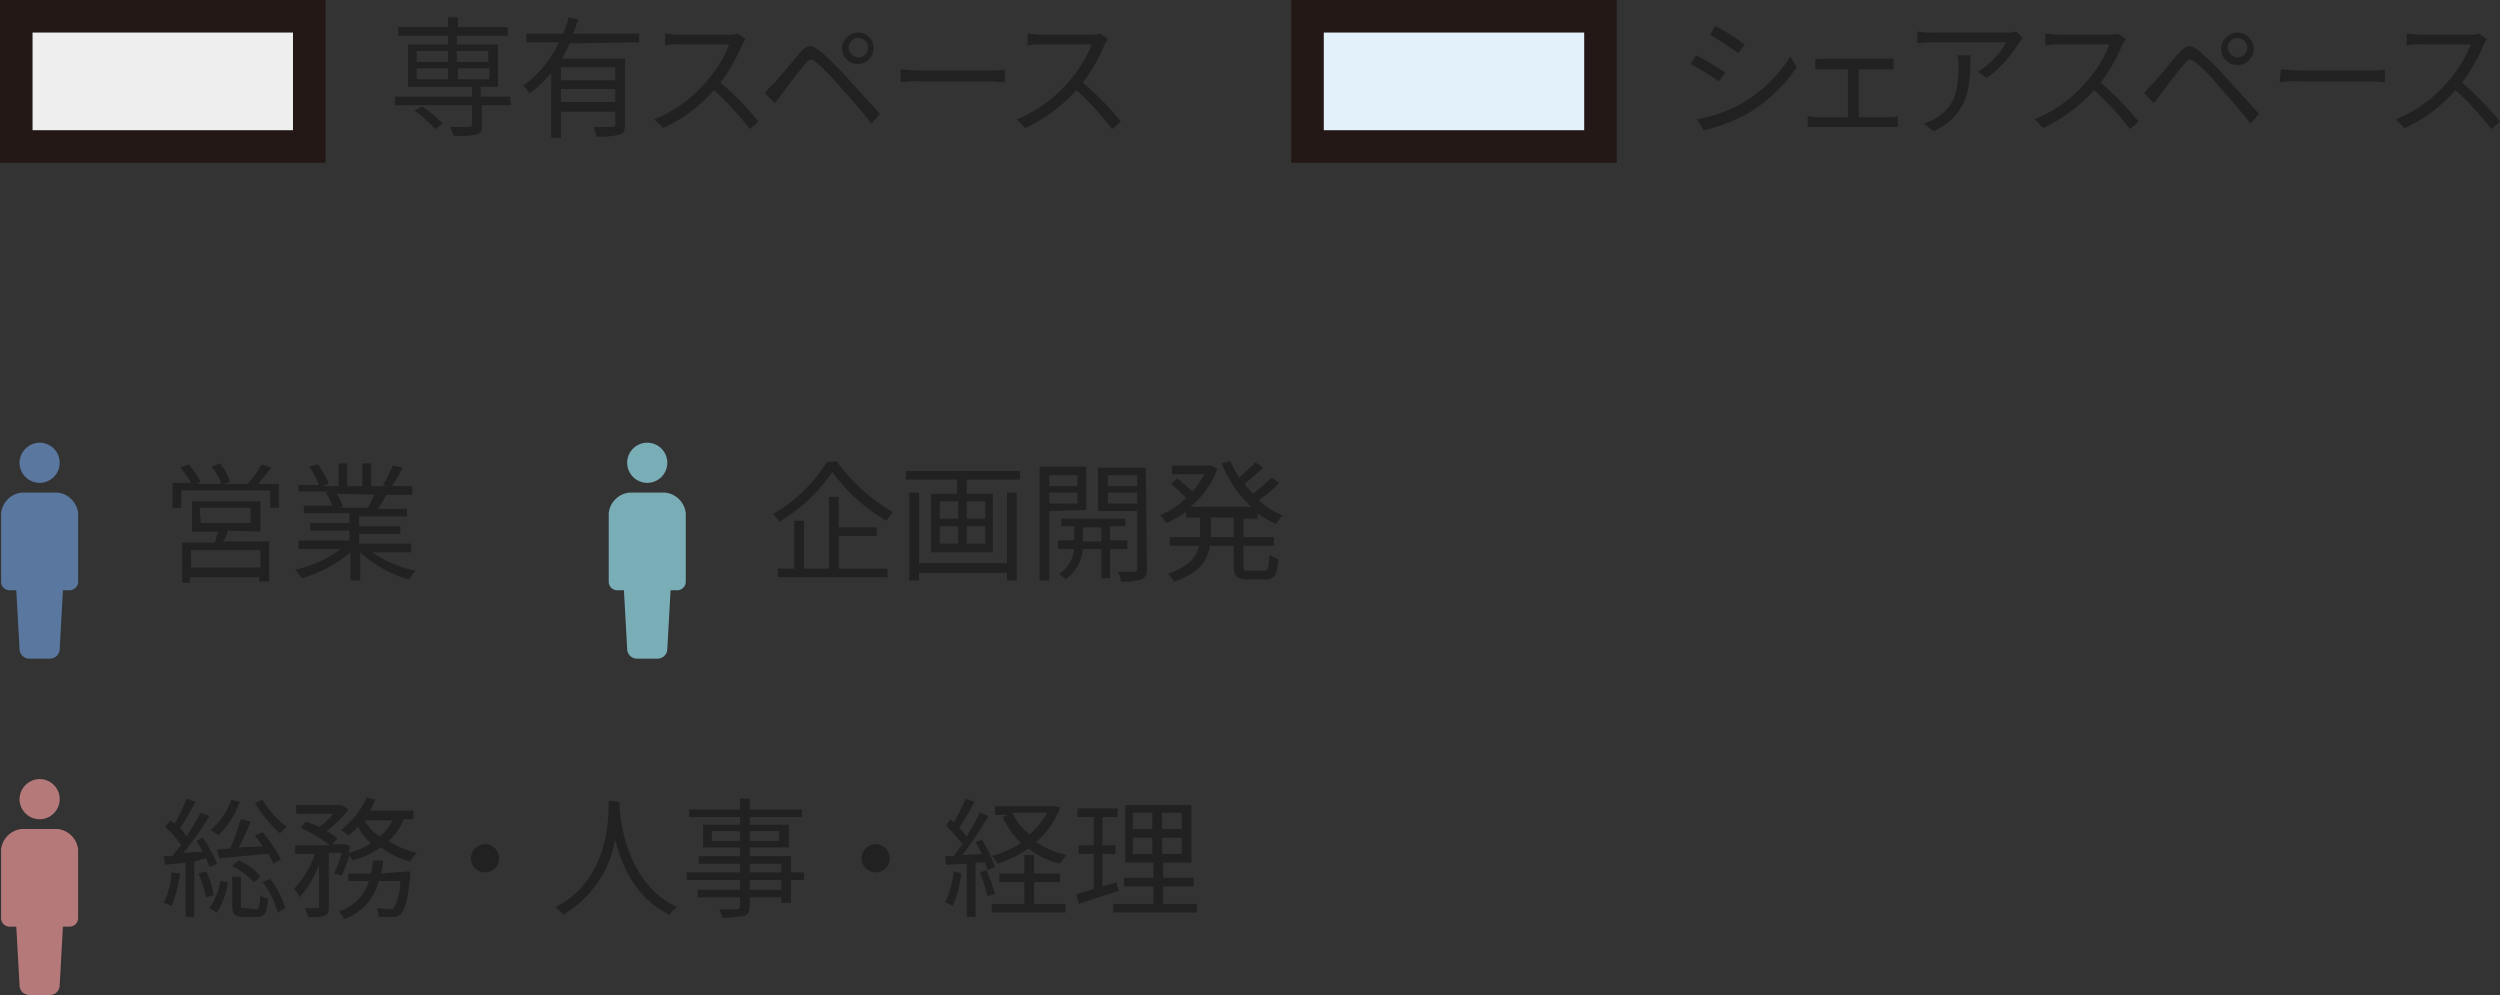 <svg xmlns="http://www.w3.org/2000/svg" width="230.4" height="91.7" viewBox="0 0 230.4 91.7"><rect x="0" y="0" width="230.4" height="91.7" fill="#333333" stroke="none"/><defs><style>.cls-1{fill:#eee;}.cls-2{fill:#231815;}.cls-3{opacity:0.6;}.cls-4{fill:#151515;}.cls-5{fill:#e3f1fb;}.cls-6{fill:#59779f;}.cls-7{fill:#b57979;}.cls-8{fill:#79aeb7;}</style></defs><g id="レイヤー_2" data-name="レイヤー 2"><g id="レイヤー_1-2" data-name="レイヤー 1"><rect class="cls-1" x="1.5" y="1.5" width="27" height="12"/><path class="cls-2" d="M27,3v9H3V3H27m3-3H0V15H30Z"/><g class="cls-3"><path class="cls-4" d="M47.1,9.7H44.4v1.9c0,.5-.1.7-.5.8a7.41,7.41,0,0,1-2.1.1c-.1-.3-.2-.5-.3-.8h1.7c.2,0,.3-.1.3-.2V9.7H36.4V8.9h7.1V8H37.6V4.1h3.7V3.3H36.7V2.5h4.6V1.6h.9v.9h4.6v.8H42.1v.8h3.8V8H44.3v.9H47Zm-8.2.1a10,10,0,0,1,1.9,1.6l-.7.5a10.46,10.46,0,0,0-1.9-1.7Zm-.5-4.1h2.9v-1H38.4Zm0,1.6h2.9v-1H38.4Zm3.7-2.6v1H45v-1Zm3,1.6H42.2v1h2.9Z"/><path class="cls-4" d="M52.5,4c-.2.5-.5,1-.7,1.4h5.8v6.1c0,.5-.1.8-.5.9a7.49,7.49,0,0,1-2.1.2l-.3-.9h1.7c.2,0,.3-.1.3-.2V10.3h-5v2.4h-.9v-6a9,9,0,0,1-2,1.9c-.2-.2-.3-.5-.6-.7a9.9,9.9,0,0,0,3.3-4h-3V3.1h3.4a8.8,8.8,0,0,0,.5-1.5l.9.2c-.2.5-.3.9-.5,1.3h6.1v.8Zm4.2,2.2h-5V7.4h5Zm0,3.2V8.2h-5V9.4Z"/><path class="cls-4" d="M68.7,3.6c-.1.2-.2.3-.3.5a15.13,15.13,0,0,1-2,3.5,29.77,29.77,0,0,1,3.5,3.6l-.8.7a28.19,28.19,0,0,0-3.3-3.6,13.47,13.47,0,0,1-4.7,3.5l-.8-.8a12.51,12.51,0,0,0,4.9-3.6,11.22,11.22,0,0,0,2-3.3H62.5a3.78,3.78,0,0,0-1.2.1V3.1c.2,0,.8.1,1.2.1h4.6a2.77,2.77,0,0,0,.9-.1Z"/><path class="cls-4" d="M71.3,7.7c.6-.6,1.6-1.9,2.4-2.8s1.1-.8,2-.1a29.49,29.49,0,0,1,2.5,2.5c.8.9,2,2.2,2.9,3.2l-.8.9c-.8-1.1-1.9-2.3-2.7-3.2a28,28,0,0,0-2.3-2.4c-.5-.4-.7-.4-1.1.1-.6.7-1.6,2-2.1,2.7a7.05,7.05,0,0,1-.7.9l-.9-.9A3.45,3.45,0,0,1,71.3,7.7ZM79.1,3a1.39,1.39,0,0,1,1.4,1.5,1.45,1.45,0,0,1-2.9-.1A1.52,1.52,0,0,1,79.1,3Zm0,2.3a.9.9,0,1,0-.9-.9,1.06,1.06,0,0,0,.9.9Z"/><path class="cls-4" d="M83,6.4c.4,0,1,.1,1.7.1h6.6a5.7,5.7,0,0,0,1.3-.1V7.6c-.2,0-.8-.1-1.3-.1H84.7a8.12,8.12,0,0,0-1.7.1Z"/><path class="cls-4" d="M102.1,3.6c-.1.2-.2.3-.3.5a15.13,15.13,0,0,1-2,3.5,29.77,29.77,0,0,1,3.5,3.6l-.8.7a28.19,28.19,0,0,0-3.3-3.6,14.82,14.82,0,0,1-4.7,3.5l-.8-.8a12.51,12.51,0,0,0,4.9-3.6,11.22,11.22,0,0,0,2-3.3H95.9a3.78,3.78,0,0,0-1.2.1V3.1c.2,0,.9.1,1.2.1h4.6a2.77,2.77,0,0,0,.9-.1Z"/></g><rect class="cls-5" x="120.5" y="1.5" width="27" height="12"/><path class="cls-2" d="M146,3v9H122V3h24m3-3H119V15h30Z"/><g class="cls-3"><path class="cls-4" d="M159,6.7l-.6.8a22.61,22.61,0,0,0-2.6-1.6l.5-.8A21.42,21.42,0,0,1,159,6.7Zm1.4,2.9A12.92,12.92,0,0,0,165,5.2l.6,1a14.52,14.52,0,0,1-4.6,4.3,14.93,14.93,0,0,1-4,1.5l-.6-1a13.58,13.58,0,0,0,4-1.4Zm.4-5.5-.6.8c-.6-.4-1.9-1.3-2.6-1.7l.5-.8a21.18,21.18,0,0,1,2.7,1.7Z"/><path class="cls-4" d="M174.1,10.8a2.2,2.2,0,0,0,.8-.1v1h-8.3v-1c.3,0,.6.1.9.1h2.8V6.4h-3v-1c.3,0,.6.1.8,0h6.4v1h-3.2v4.4Z"/><path class="cls-4" d="M186.4,3.5c-.1.1-.2.3-.3.4a11.84,11.84,0,0,1-3,3.3l-.8-.6a7.46,7.46,0,0,0,2.6-2.7h-6.8a6.6,6.6,0,0,0-1.4.1V2.9a6.6,6.6,0,0,0,1.4.1H185a2,2,0,0,0,.8-.1Zm-4.8,1.6c0,3.2-.3,5.5-3.4,7l-.9-.7a5.36,5.36,0,0,0,1.1-.5c1.9-1.1,2.1-2.9,2.1-4.9a2.77,2.77,0,0,0-.1-.9Z"/><path class="cls-4" d="M195.9,3.6c-.1.2-.2.3-.3.5a15.13,15.13,0,0,1-2,3.5,29.77,29.77,0,0,1,3.5,3.6l-.8.7A28.19,28.19,0,0,0,193,8.3a14.82,14.82,0,0,1-4.7,3.5l-.8-.8a12.51,12.51,0,0,0,4.9-3.6,11.22,11.22,0,0,0,2-3.3h-4.7a3.78,3.78,0,0,0-1.2.1V3.1c.2,0,.9.1,1.2.1h4.6a2.77,2.77,0,0,0,.9-.1Z"/><path class="cls-4" d="M198.4,7.7c.6-.6,1.6-1.9,2.4-2.8s1.1-.8,2-.1a29.49,29.49,0,0,1,2.5,2.5c.8.9,2,2.2,2.9,3.2l-.8.9c-.8-1.1-1.9-2.3-2.7-3.2a17.53,17.53,0,0,0-2.3-2.4c-.5-.4-.7-.4-1.1.1-.6.7-1.6,2-2.1,2.7-.3.3-.5.7-.7.9l-.9-.9A7.27,7.27,0,0,1,198.4,7.7ZM206.2,3a1.54,1.54,0,0,1,1.5,1.5,1.5,1.5,0,0,1-3,0A1.54,1.54,0,0,1,206.2,3Zm0,2.3a.9.9,0,1,0-.9-.9h0a1.06,1.06,0,0,0,.9.9Z"/><path class="cls-4" d="M210.2,6.4c.4,0,1,.1,1.7.1h6.6a5.7,5.7,0,0,0,1.3-.1V7.6c-.2,0-.7-.1-1.3-.1h-6.7a8.12,8.12,0,0,0-1.7.1Z"/><path class="cls-4" d="M229.2,3.6c-.1.2-.2.3-.3.5a15.13,15.13,0,0,1-2,3.5,29.77,29.77,0,0,1,3.5,3.6l-.8.7a28.19,28.19,0,0,0-3.3-3.6,13.47,13.47,0,0,1-4.7,3.5l-.8-.8a12.51,12.51,0,0,0,4.9-3.6,11.22,11.22,0,0,0,2-3.3H223a3.78,3.78,0,0,0-1.2.1V3.1c.2,0,.9.1,1.2.1h4.6a2.77,2.77,0,0,0,.9-.1Z"/></g><g class="cls-3"><path class="cls-4" d="M25.7,44.5v2.3h-.8V45.2H16.7v1.6h-.8V44.5h1.7a7.1,7.1,0,0,0-1-1.4l.8-.3a9.06,9.06,0,0,1,1.1,1.6l-.4.2h2.3a5.07,5.07,0,0,0-.9-1.6l.8-.3a5.56,5.56,0,0,1,.9,1.7l-.6.2h2.2a8.32,8.32,0,0,0,1.3-1.8l.9.3-1.2,1.5h1.9ZM21,48.9a4.18,4.18,0,0,1-.4,1h4.2v3.7h-.9v-.4H17.5v.5h-.7V50h3c.1-.3.2-.7.3-1H17.7V46.2H24V49Zm3,1.8H17.6v1.6H24Zm-5.5-2.5h4.6V46.8H18.4Z"/><path class="cls-4" d="M34,50.7a11.12,11.12,0,0,0,4.3,1.9,5.55,5.55,0,0,0-.6.8,11.11,11.11,0,0,1-4.5-2.5v2.6h-.9V50.9a12.21,12.21,0,0,1-4.5,2.4,4.17,4.17,0,0,0-.6-.8,10.69,10.69,0,0,0,4.2-1.9H27.5v-.8h4.7v-.9H28.6v-.7h3.6v-.9H28v-.7h2.6a3.38,3.38,0,0,0-.6-1.2l.4-.1H27.5v-.6h1.9a9.15,9.15,0,0,0-.9-1.7l.8-.2a7.68,7.68,0,0,1,1,1.8l-.6.2h1.5V42.7H32v2.1h1.4V42.7h.8v2.1h1.5l-.4-.1a15.11,15.11,0,0,0,.9-1.8l.9.2a9.5,9.5,0,0,1-1,1.7H38v.8H35.6a9.13,9.13,0,0,1-.8,1.3h2.7v.7H33.1v.9h3.8v.7H33.1v.9h4.8v.8H34Zm-3-5.2a3.38,3.38,0,0,1,.6,1.2l-.4.1h2.7l.6-1.2Z"/></g><path class="cls-6" d="M3.6,44.5a1.85,1.85,0,0,0,.1-3.7,1.88,1.88,0,0,0-1.9,1.8v.1A1.86,1.86,0,0,0,3.6,44.5Z"/><path class="cls-6" d="M5.3,45.4H2A2.13,2.13,0,0,0,.1,47.3v6.3a.79.79,0,0,0,.8.8h.6l.3,5.4a.9.9,0,0,0,.9.9H4.6a.9.9,0,0,0,.9-.9h0l.3-5.4h.6a.79.79,0,0,0,.8-.8V47.3A2.13,2.13,0,0,0,5.3,45.4Z"/><g class="cls-3"><path class="cls-4" d="M16.6,80.5a11.14,11.14,0,0,1-.8,3,4.88,4.88,0,0,0-.7-.3,7.22,7.22,0,0,0,.7-2.8Zm1.3-1.1v5.1h-.8v-5l-1.9.2-.1-.8h.8a7,7,0,0,1,.8-1,8,8,0,0,0-1.5-1.7l.5-.6.4.3a16.27,16.27,0,0,0,1.1-2.3l.8.3a18.84,18.84,0,0,1-1.4,2.4,5.55,5.55,0,0,1,.6.8c.5-.8.9-1.5,1.3-2.2l.8.3a26.16,26.16,0,0,1-2.4,3.4l1.8-.1c-.2-.3-.4-.7-.6-1l.6-.3A14.14,14.14,0,0,1,20,79.6l-.7.3c-.1-.3-.2-.5-.3-.8Zm1.1.9a8.08,8.08,0,0,1,.7,2.2l-.7.2a14.16,14.16,0,0,0-.7-2.2Zm.3,3.4a6,6,0,0,0,1-2.5l.7.1a7.26,7.26,0,0,1-1,2.8Zm2.8-9.8a7.89,7.89,0,0,1-2,3.1,3,3,0,0,0-.7-.5,6.1,6.1,0,0,0,1.9-2.8ZM20,78.3l1.2-.1c.4-.9.7-1.8,1-2.7l.9.2A17.55,17.55,0,0,1,22,78.1l2.2-.1c-.2-.3-.5-.7-.7-1l.7-.3a13.79,13.79,0,0,1,1.7,2.5l-.7.4a4.05,4.05,0,0,0-.5-.9c-1.6.1-3.3.3-4.5.4Zm3.6,5.5c.3,0,.3-.2.4-1.3a1.08,1.08,0,0,0,.7.3c-.1,1.4-.3,1.7-1,1.7H22.5c-.9,0-1.1-.2-1.1-1.1V80.8h.8v2.6c0,.3,0,.3.4.3l1,.1ZM22,79.3a4.81,4.81,0,0,1,2,1.5l-.6.5a7.49,7.49,0,0,0-2-1.5Zm2.2-5.6a8.81,8.81,0,0,0,2.2,2.5l-.6.6A12.27,12.27,0,0,1,23.5,74Zm.7,7.3a8.67,8.67,0,0,1,1.4,2.7l-.7.4a8.19,8.19,0,0,0-1.4-2.8Z"/><path class="cls-4" d="M30.8,80.5a14.58,14.58,0,0,0,.7-1.9H30.3v5c0,.5-.1.7-.4.8a3.81,3.81,0,0,1-1.5.1,6.89,6.89,0,0,0-.3-.8h1.1c.2,0,.2,0,.2-.2V79.7a9.23,9.23,0,0,1-1.8,3,2.18,2.18,0,0,0-.5-.8A8,8,0,0,0,29,78.7H27.2v-.8h3.2a12,12,0,0,0-2.7-1.6l.5-.6c.4.2.8.3,1.2.5A4.89,4.89,0,0,0,30.7,75H27.3v-.8h4.2l.6.4a9.48,9.48,0,0,1-2,2,3.59,3.59,0,0,1,1,.7l-.5.5h1.2l.5.2c-.1.2-.1.4-.2.6a6.67,6.67,0,0,0,2.1-.9A4.43,4.43,0,0,1,33,76.2a6.47,6.47,0,0,1-.9.8,3,3,0,0,0-.7-.5,7.8,7.8,0,0,0,2.4-3l.8.2c-.2.3-.3.7-.5,1h4v.8h-.9a4.83,4.83,0,0,1-1.4,2,8.49,8.49,0,0,0,2.6,1.1,5.55,5.55,0,0,0-.6.8,8.45,8.45,0,0,1-2.7-1.3,8.75,8.75,0,0,1-2.6,1.2c-.1-.2-.2-.3-.3-.5a14.58,14.58,0,0,1-.7,1.9Zm7-.2v.4c-.2,2.2-.5,3.1-.8,3.5a1.14,1.14,0,0,1-.8.3H34.9a1.88,1.88,0,0,0-.2-.8c.5,0,1,.1,1.2.1a.6.6,0,0,0,.4-.1,5.76,5.76,0,0,0,.6-2.5h-2a4.91,4.91,0,0,1-3.2,3.5,1.79,1.79,0,0,0-.5-.7A4.14,4.14,0,0,0,34,81.2H32.1v-.7h2.1c.1-.4.1-.8.2-1.2h.9a5,5,0,0,1-.2,1.2Zm-4.2-4.7A4,4,0,0,0,35,77.1a5.66,5.66,0,0,0,1.2-1.5Z"/><path class="cls-4" d="M44.7,77.8a1.3,1.3,0,1,1-1.3,1.3,1.32,1.32,0,0,1,1.3-1.3Z"/><path class="cls-4" d="M57.1,73.9v.5c.1,1.6.8,7.1,5.3,9.2a2.34,2.34,0,0,0-.7.7c-3.1-1.5-4.4-4.5-5-6.9a10.1,10.1,0,0,1-4.8,6.9,4.62,4.62,0,0,0-.7-.7c4.9-2.5,4.9-8.2,4.9-9.8l1,.1Z"/><path class="cls-4" d="M74.1,81.1H72.9v2.1H72v-.5H69.1v.8c0,.5-.2.8-.5.9a13.55,13.55,0,0,1-2,.2c-.1-.3-.2-.5-.3-.8h1.6a.27.27,0,0,0,.3-.3v-.8H64.3V82h3.9v-.9H63.3v-.7h4.9v-.8H64.4v-.7h3.8v-.8H64.8V76h3.4v-.7H63.5v-.7h4.7v-1h.9v1h4.8v.7H69.1V76h3.6v2.1H69.1v.8h3.8v1.5h1.2Zm-5.9-3.6v-.9H65.6v.9Zm.9-.9v.9h2.7v-.9Zm0,3.8H72v-.8H69.1Zm2.9.7H69.1V82H72Z"/><path class="cls-4" d="M80.7,77.8a1.3,1.3,0,1,1-1.3,1.3,1.32,1.32,0,0,1,1.3-1.3Z"/><path class="cls-4" d="M88.6,80.5a11.14,11.14,0,0,1-.8,3,2.12,2.12,0,0,0-.7-.3,9.61,9.61,0,0,0,.8-2.9Zm1.3-1v5h-.8V79.6l-1.9.1-.1-.8h.8c.2-.3.5-.7.8-1.1-.5-.6-1-1.2-1.5-1.7l.4-.6.3.3A22.56,22.56,0,0,0,89,73.6l.8.3c-.4.8-.9,1.6-1.4,2.4a5.72,5.72,0,0,1,.7.8c.4-.7.8-1.4,1.2-2.2l.8.3a37.52,37.52,0,0,1-2.4,3.6l1.8-.1c-.2-.4-.4-.7-.6-1.1l.6-.2a11.51,11.51,0,0,1,1.2,2.5l-.7.3c-.1-.2-.1-.5-.2-.7Zm1,.7a14.27,14.27,0,0,1,.8,2.2l-.7.2a14.16,14.16,0,0,0-.7-2.2Zm4.4,3.1h2.9v.8H91.4v-.8h3v-2H92.1v-.8h2.3V78.8h.9v1.7h2.4v.8H95.3Zm2.4-8.9a7.69,7.69,0,0,1-2.2,3.2,7.67,7.67,0,0,0,2.8,1.2,5.55,5.55,0,0,0-.6.8,7.13,7.13,0,0,1-2.9-1.4,11.08,11.08,0,0,1-2.9,1.4,1.79,1.79,0,0,0-.5-.7,11.07,11.07,0,0,0,2.7-1.2,8.07,8.07,0,0,1-1.7-2.4l.5-.2H91.7v-.8h5.4Zm-4.4.5a5.26,5.26,0,0,0,1.6,2,7.42,7.42,0,0,0,1.6-2Z"/><path class="cls-4" d="M103.1,82.1l-3.7,1.2-.2-.9c.4-.1,1-.3,1.6-.5V78.7H99.4v-.8h1.4V75.3H99.3v-.8H103v.8h-1.4v2.6h1.2v.8h-1.2v3l1.3-.4Zm7.2,1.2v.8h-7.7v-.8h3.7V81.7h-2.7v-.8h2.7V79.5h-2.6V74.2h6.1v5.3h-2.6v1.4H110v.8h-2.8v1.6Zm-5.9-6.9h1.8V74.9h-1.8Zm0,2.3h1.8V77.2h-1.8Zm4.5-3.8h-1.8v1.5h1.8Zm0,2.3h-1.8v1.5h1.8Z"/></g><path class="cls-7" d="M3.6,75.5a1.85,1.85,0,1,0,.1-3.7,1.88,1.88,0,0,0-1.9,1.8v.1A1.86,1.86,0,0,0,3.6,75.5Z"/><path class="cls-7" d="M5.3,76.4H2A2.13,2.13,0,0,0,.1,78.3v6.3a.79.79,0,0,0,.8.8h.6l.3,5.4a.9.9,0,0,0,.9.9H4.6a.9.9,0,0,0,.9-.9h0l.3-5.4h.6a.79.79,0,0,0,.8-.8V78.3A2.13,2.13,0,0,0,5.3,76.4Z"/><g class="cls-3"><path class="cls-4" d="M77.1,42.5a16.75,16.75,0,0,0,5.2,4.7,5.55,5.55,0,0,0-.6.8,16.67,16.67,0,0,1-5-4.5,15.33,15.33,0,0,1-4.9,4.6,1.34,1.34,0,0,0-.6-.7,14.37,14.37,0,0,0,5-4.8l.9-.1Zm.1,9.9h4.6v.8H71.7v-.8h1.5V48h.9v4.4h2.3V45.8h.9v2.8h3.5v.8H77.3v3Z"/><path class="cls-4" d="M94,43.4v.8H89.1v1.3h2.4v5.4H85.8V45.5h2.4V44.2H83.5v-.8Zm-1.2,2h.9v8.1h-.9v-.7H84.7v.7h-.9V45.4h.9v6.5h8.1Zm-6.2,2.4h1.7V46.2H86.6Zm0,2.3h1.7V48.5H86.6Zm4.2-3.9H89.1v1.6h1.7Zm0,2.3H89.1v1.6h1.7Z"/><path class="cls-4" d="M96.7,47.1v6.4h-.9V43h4.3v4Zm0-3.3v1h2.6v-1Zm2.6,2.6v-1H96.7v1Zm3,4.2v2.7h-.8V50.6H99.8a3.85,3.85,0,0,1-1.6,2.8,2.65,2.65,0,0,0-.6-.5A3.15,3.15,0,0,0,99,50.6H97.5v-.8H99V48.5H97.8v-.7h5.9v.7h-1.4v1.3h1.6v.8Zm-.8-.7V48.6H99.8v1.3Zm4.2,2.5c0,.5-.1.8-.5,1a5.84,5.84,0,0,1-1.9.2,1.61,1.61,0,0,0-.3-.9h1.5a.27.27,0,0,0,.3-.3V47.1h-3.6v-4h4.4Zm-3.6-8.6v1h2.7v-1Zm2.7,2.6v-1h-2.7v1Z"/><path class="cls-4" d="M114.6,47.7v1.8h2.8v.8h-2.8v1.9c0,.4.1.4.5.4h1.4c.4,0,.4-.2.5-1.5a2,2,0,0,0,.8.4c-.1,1.5-.3,1.9-1.2,1.9H115c-1,0-1.3-.3-1.3-1.2V50.3h-2.2c-.2,1.3-.9,2.5-3.3,3.3a2,2,0,0,0-.6-.7c2-.7,2.7-1.6,2.9-2.6h-2.7v-.8h2.8V47.7h-1.3v-.5a16.18,16.18,0,0,1-1.8,1c-.2-.2-.3-.5-.6-.7a7.76,7.76,0,0,0,2.4-1.6,8.64,8.64,0,0,0-1.4-1.3l.6-.5a17.41,17.41,0,0,1,1.4,1.2,9.06,9.06,0,0,0,1.1-1.6h-3v-.8h3.6l.6.3a8.06,8.06,0,0,1-2.5,3.5h5.6a10.9,10.9,0,0,1-2.7-4l.8-.2a10.93,10.93,0,0,0,.8,1.5,19.2,19.2,0,0,0,1.5-1.4l.7.5c-.5.5-1.1,1-1.7,1.5a6.47,6.47,0,0,0,.8.9c.6-.5,1.2-1,1.7-1.5l.7.5a14.62,14.62,0,0,1-1.9,1.6,7.44,7.44,0,0,0,2.2,1.4,5.55,5.55,0,0,0-.6.8,9.5,9.5,0,0,1-1.7-1v.5h-1.3Zm-.9,0h-2.1v1.8h2.1Z"/></g><path class="cls-8" d="M59.6,44.5a1.85,1.85,0,1,0-1.8-1.9v.1A1.86,1.86,0,0,0,59.6,44.5Z"/><path class="cls-8" d="M61.3,45.4H58a2.13,2.13,0,0,0-1.9,1.9v6.3a.79.79,0,0,0,.8.8h.6l.3,5.4a.9.9,0,0,0,.9.9h1.9a.9.9,0,0,0,.9-.9h0l.3-5.4h.6a.79.79,0,0,0,.8-.8V47.3A2.13,2.13,0,0,0,61.3,45.4Z"/></g></g></svg>
